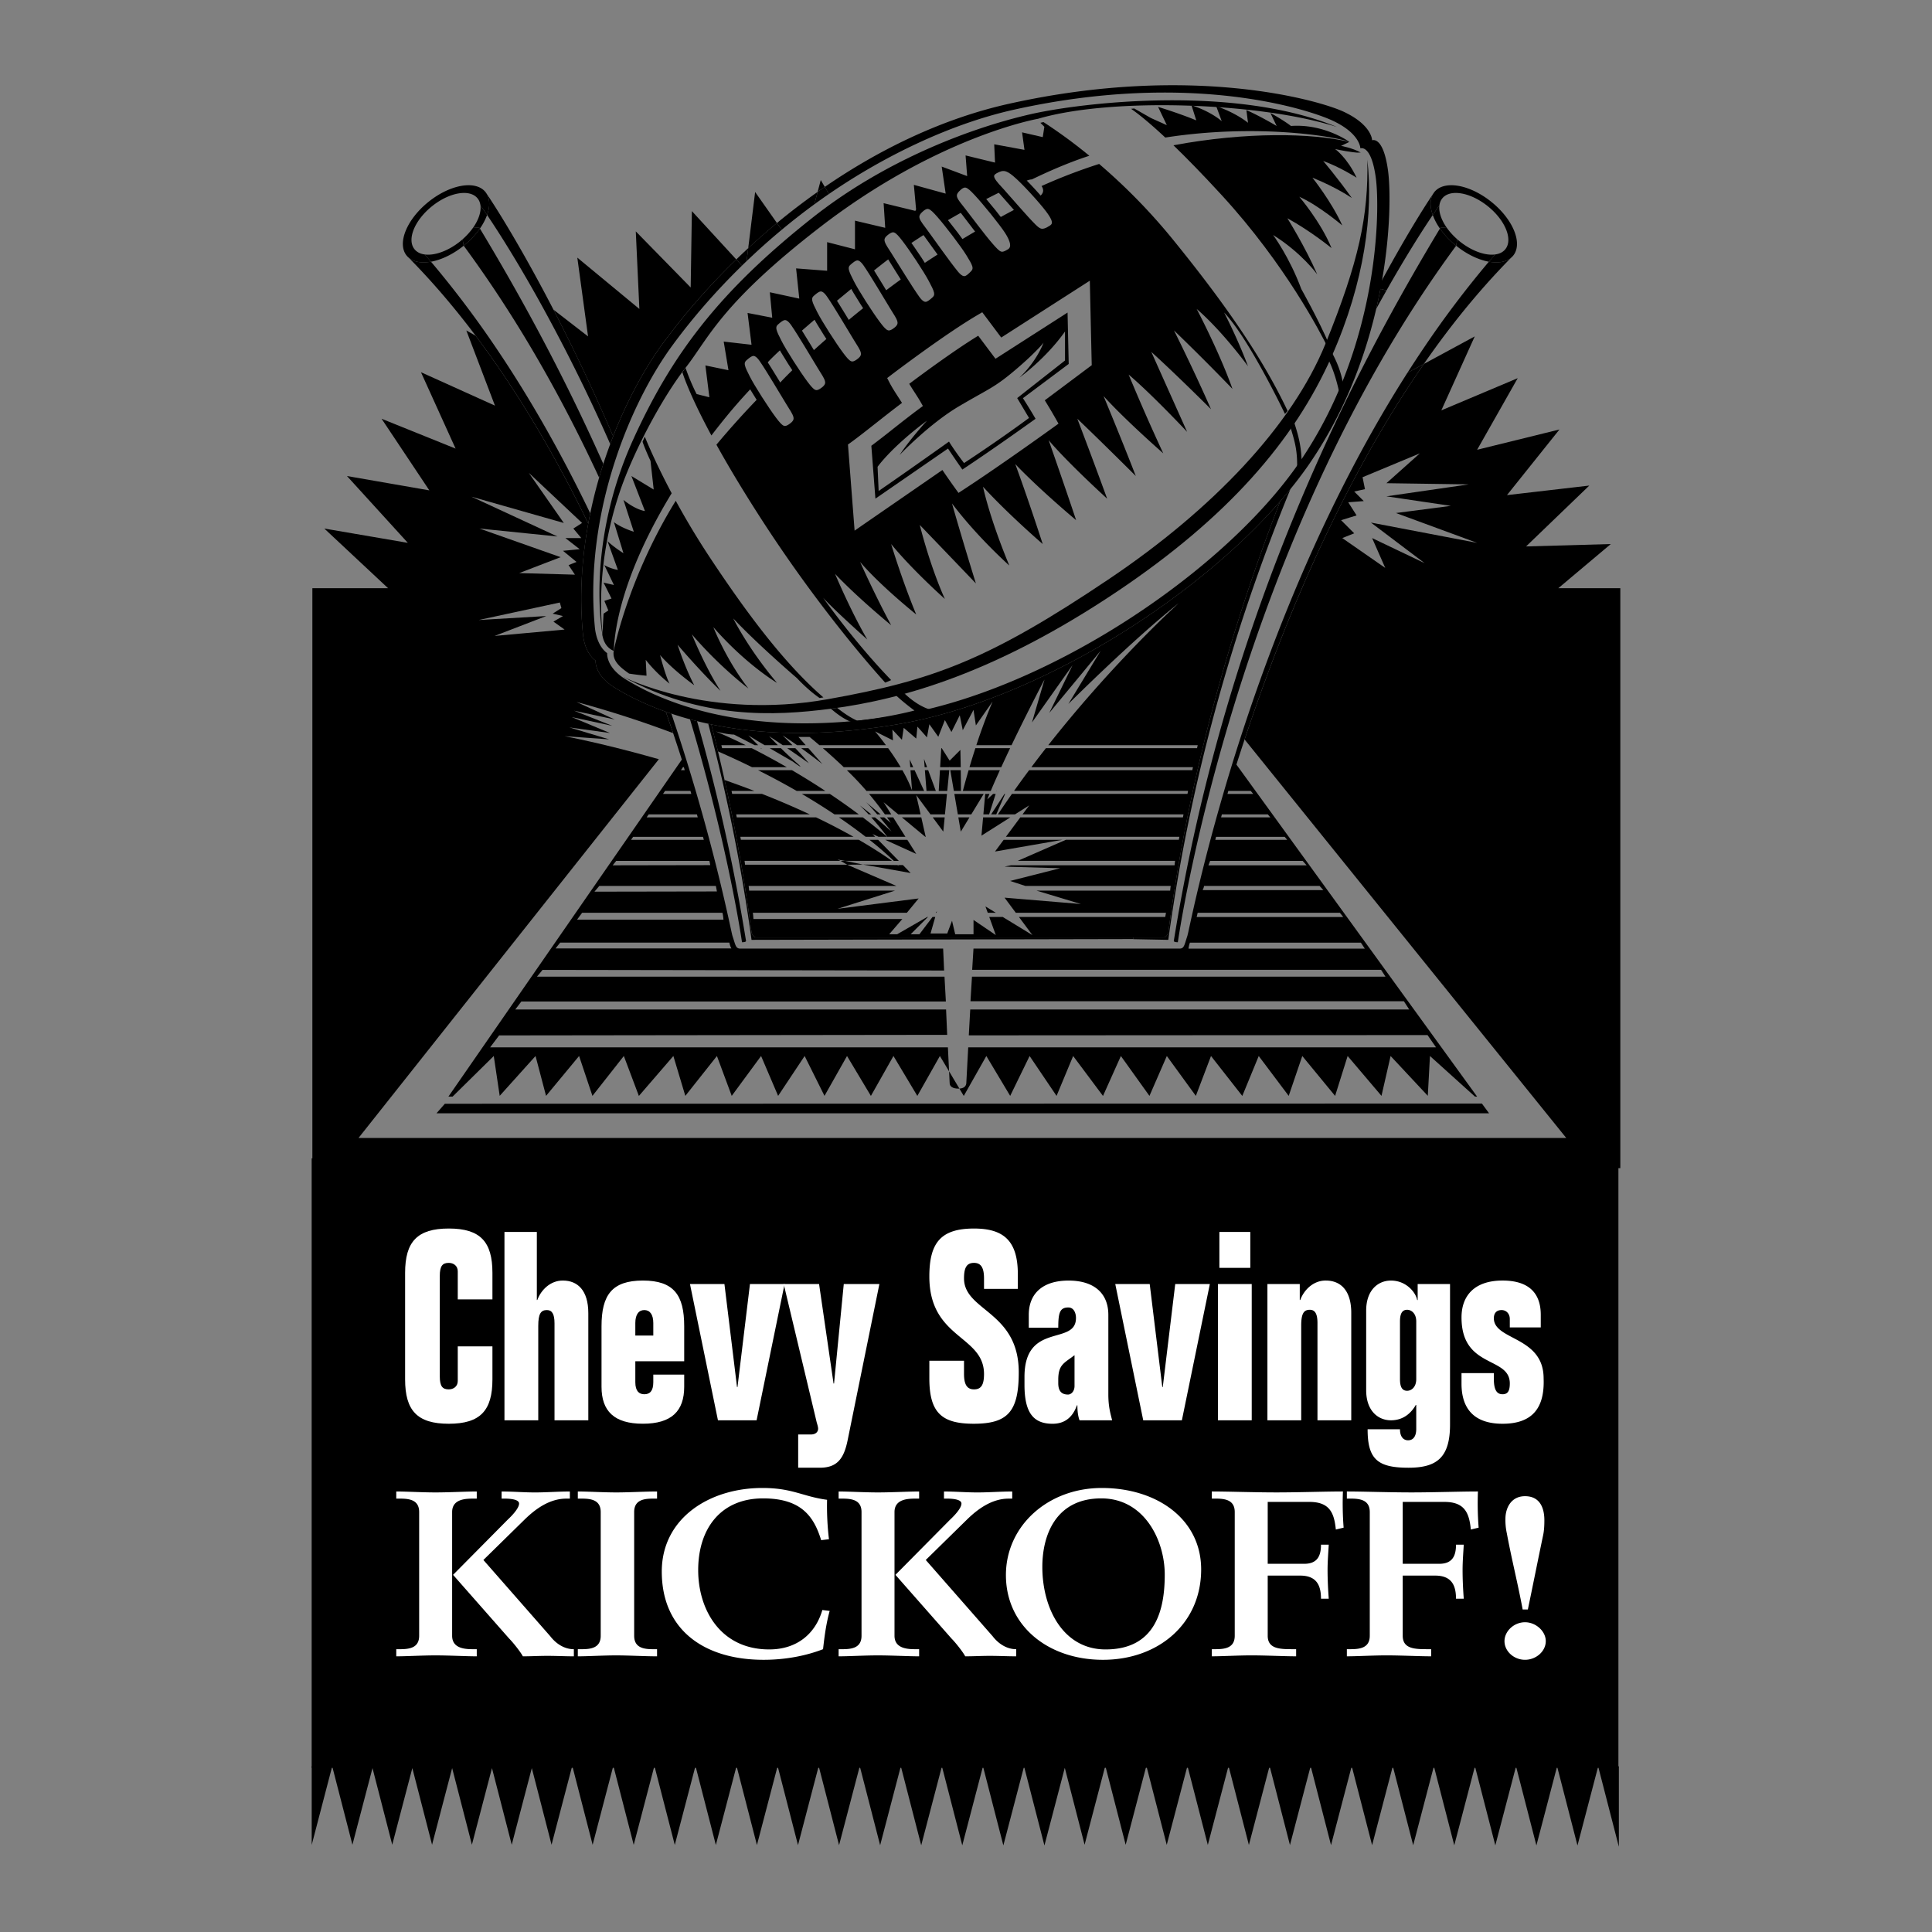 <svg xmlns="http://www.w3.org/2000/svg" width="2500" height="2500" viewBox="0 0 192.756 192.756"><rect x="0" y="0" width="192.756" height="192.756" fill="#808080" stroke="none"/><path fill-rule="evenodd" clip-rule="evenodd" fill="#fff" fill-opacity="0" d="M0 0h192.756v192.756H0V0z"/><path d="M47.228 22.677l.608.051.045.075a5.83 5.83 0 0 0 .716-1.354 52.377 52.377 0 0 0-.664-.964c.085.63-.172 1.418-.705 2.192zM40.568 25.5a1.756 1.756 0 0 1 0 0zM48.436 19.162l.125.182a1.541 1.541 0 0 0-.125-.182zM46.263 24.516l-.11-.644c-.079.07-.158.139-.242.207-1.205.971-2.553 1.437-3.527 1.311.207.239.411.479.615.721 1.022-.185 2.189-.729 3.264-1.595z" fill-rule="evenodd" clip-rule="evenodd"/><path d="M42.999 26.11c-.204-.241-.408-.482-.615-.721-.431-.056-.789-.227-1.028-.523-.778-.966 0-2.884 1.738-4.284s3.778-1.753 4.556-.787c.157.194.249.429.284.688.198.28.418.599.664.964.288-.806.295-1.552-.036-2.104l-.125-.182c-.973-1.207-3.522-.767-5.694.984-2.172 1.75-3.146 4.147-2.173 5.354.065.08.137.152.214.217.514.435 1.307.557 2.215.394zM47.881 22.802l-.045-.075-.608-.051a6.581 6.581 0 0 1-1.075 1.195l.11.644a8.4 8.4 0 0 0 1.618-1.713zM144.09 33.492c2.078-2.762 4.299-5.377 6.67-7.775-.514.435-1.309.556-2.215.393a99.56 99.56 0 0 0-6.426 8.499c-.58.856-1.146 1.719-1.701 2.587l1.641-.887a92.421 92.421 0 0 1 2.031-2.817zM142.947 21.448c-.289-.806-.295-1.552.035-2.104-.83 1.215-2.891 4.476-5.537 9.42l.889.209c1.883-3.322 3.488-5.859 4.613-7.525zM144.314 22.677l-.607.051-.045.075a5.786 5.786 0 0 1-.715-1.354c.244-.365.467-.684.664-.964-.086.63.17 1.418.703 2.192zM150.975 25.5a1.633 1.633 0 0 0 0 0zM143.107 19.162l-.125.182c.038-.064.079-.125.125-.182zM145.281 24.516l.109-.644c.078.07.158.139.242.207 1.205.971 2.553 1.437 3.527 1.311a59.99 59.99 0 0 0-.615.721c-1.023-.185-2.189-.729-3.263-1.595z" fill-rule="evenodd" clip-rule="evenodd"/><path d="M148.545 26.11c.203-.241.408-.482.615-.721.43-.056.789-.227 1.027-.523.777-.966 0-2.884-1.738-4.284s-3.777-1.753-4.555-.787a1.376 1.376 0 0 0-.283.688c-.197.28-.42.599-.664.964-.289-.806-.297-1.552.035-2.104l.125-.182c.973-1.207 3.521-.767 5.693.984 2.174 1.75 3.146 4.147 2.174 5.354a1.52 1.52 0 0 1-.215.217c-.513.435-1.308.557-2.214.394zM117.115 93.848c5.389-33.434 18.604-57.852 26.547-71.046a8.354 8.354 0 0 0 1.619 1.714c-22.211 30.12-27.768 69.491-27.768 69.491-.476 0-.398-.159-.398-.159z" fill-rule="evenodd" clip-rule="evenodd"/><path d="M143.662 22.802c.016-.024.029-.05.045-.075l.607-.051c.285.412.646.818 1.076 1.195l-.109.644a8.325 8.325 0 0 1-1.619-1.713zM161.469 176.377v-60.811H31.095v60.811h130.374z" fill-rule="evenodd" clip-rule="evenodd"/><path fill-rule="evenodd" clip-rule="evenodd" d="M130.758 176.227h-4.082l2.023 7.853 2.059-7.853zM134.857 176.227h-4.086l2.026 7.861 2.06-7.861zM138.957 176.227h-4.09l2.029 7.867 2.061-7.867zM114.361 176.227h-4.07l2.018 7.828 2.052-7.828zM122.561 176.227h-4.079l2.022 7.841 2.057-7.841zM126.66 176.227h-4.08l2.022 7.847 2.058-7.847zM143.057 176.227h-4.092l2.029 7.873 2.063-7.873zM151.254 176.232l2.033 7.887 2.065-7.881 2.033 7.887 2.064-7.881 2.065 8.008v-8.025h-14.358l2.033 7.884 2.065-7.879z"/><path fill-rule="evenodd" clip-rule="evenodd" d="M147.156 176.227h-4.095l2.031 7.878 2.064-7.878zM118.461 176.227h-4.074l2.019 7.834 2.055-7.834zM143.058 176.219h.004v.008h-.004zM138.961 176.213l-.004.014h.008l-.004-.014zM134.863 176.207l-.006.02h.01l-.004-.02zM77.577 176.227h-4.083l2.025 7.853 2.058-7.853zM81.676 176.227H77.59l2.026 7.861 2.06-7.861zM85.776 176.227h-4.09l2.027 7.867 2.063-7.867zM61.179 176.227h-4.07l2.018 7.828 2.052-7.828zM69.378 176.227h-4.077l2.022 7.841 2.055-7.841zM73.477 176.227h-4.079l2.022 7.847 2.057-7.847zM89.875 176.227h-4.093l2.03 7.873 2.063-7.873zM37.164 176.404l1.97 7.645 2.004-7.645 1.97 7.645 2.003-7.645 1.971 7.645 2.003-7.645 1.971 7.645 2.003-7.645 1.971 7.645 2.05-7.822h-4.067l-.016-.065-.017.065H33.145l2.016 7.822 2.003-7.645zM98.072 176.232l2.033 7.887 2.065-7.881 2.033 7.887 2.031-7.75 1.977 7.674 2.051-7.822h-4.067l-.017-.065-.016.065H93.975l2.032 7.884 2.065-7.879zM93.975 176.227h-4.097l2.032 7.878 2.065-7.878zM65.279 176.227h-4.073l2.019 7.834 2.054-7.834zM77.583 176.199l-.006.028h.013l-.007-.028zM73.486 176.193l-.009.034h.017l-.008-.034zM33.145 176.227h-2.046v7.841l2.046-7.841zM123.412 76.842l-.189-.227-.068.227h.257zM89.173 85.891h.499l-2.061-2.103h-.864a32.834 32.834 0 0 1 2.426 2.103zM100.797 81.55h-2.713l-.162 1.821 2.875-1.821zM89.711 86.43l-.167-.119-3.44-.054 4.754.844-.771-.791h-.49l.114.12zM98.318 90.435l.231.635h.81l-1.041-.635zM93.477 90.911l-.121.159h.076l.045-.159zM106.004 83.788h-5.865l-.868 1.17 6.733-1.17zM91.414 85.196l-.89-1.408h-2.21l3.1 1.408zM95.858 82.974l.866-1.424h-1.109l.243 1.424zM94.112 82.974l.139-1.424H93.06l1.052 1.424zM92.318 83.49h.039l-.44-1.94h-1.935l2.336 1.94zM81.245 20.387l.329-1.241a67.76 67.76 0 0 0-4.057 3.104l.476.675a65.256 65.256 0 0 1 3.252-2.538zM74.491 26.051l.159-1.292c-.403.372-.799.748-1.189 1.126l.565.616c.154-.15.308-.3.465-.45zM81.888 17.965l-.314 1.181c.237-.167.476-.334.716-.499l-.402-.682zM75.34 19.156l-.69 5.604a70.272 70.272 0 0 1 2.867-2.509l-2.177-3.095zM73.46 25.886l-4.431-4.825-.119 7.62-5.477-5.596.357 7.739-6.191-5.12 1.071 7.858-3.453-2.671a192.667 192.667 0 0 1 5.956 12.636c1.452-3.711 3.222-6.885 4.919-9.21 2.08-2.851 4.564-5.713 7.368-8.431z"/><path d="M82.706 19.352l-.416-.705c-.24.165-.479.332-.716.499l-.329 1.241a60.91 60.91 0 0 1 1.461-1.035zM77.993 22.925l-.476-.675a68.77 68.77 0 0 0-2.867 2.509l-.159 1.292a67.698 67.698 0 0 1 3.502-3.126zM74.03 94.007c.477 0 .397-.159.397-.159a188.954 188.954 0 0 0-4.882-21.899c-.239-.06-.473-.121-.703-.184 3.88 12.978 5.188 22.242 5.188 22.242zM47.881 22.802a8.402 8.402 0 0 1-1.618 1.714c5.452 7.395 9.901 15.347 13.51 23.137.134-.462.275-.918.42-1.369-4.382-9.839-8.848-17.728-12.312-23.482zM127.719 50.024c-4.625 11.928-9.021 26.646-11.158 43.03 0 0-.158.477-.477.477h-3.002v.17l3.479.068c2.408-17.568 7.221-32.876 12.189-44.979-.332.412-.674.823-1.031 1.234zM137.969 29.62c.123-.219.244-.434.365-.646l-.607-.143a55.231 55.231 0 0 1-.422 1.988c.224-.41.445-.81.664-1.199z" fill-rule="evenodd" clip-rule="evenodd"/><path d="M75.458 93.531c-.317 0-.476-.477-.476-.477a176.38 176.38 0 0 0-4.016-20.779h-.001c-.103-.021-.202-.044-.304-.066a180.296 180.296 0 0 1 4.321 21.561l38.1-.08v-.159H75.458zM61.173 43.526a192.62 192.62 0 0 0-5.956-12.635c-3.177-6.141-5.712-10.166-6.656-11.548.331.552.323 1.299.036 2.104 1.195 1.772 2.937 4.53 4.977 8.172a174.192 174.192 0 0 1 7.307 14.683c.096-.26.192-.52.292-.776 0 .001 0 0 0 0zM49.425 34.609a99.769 99.769 0 0 0-6.426-8.499c-.907.163-1.701.042-2.216-.393 2.372 2.398 4.593 5.013 6.671 7.775 4.363 5.802 8.09 12.257 11.238 18.734.062-.339.127-.677.197-1.013-2.69-5.585-5.826-11.233-9.464-16.604zM136.047 31.431l.279-.54-.279.54zM96.905 81.252l1.241-2.044h-2.931l.349 2.044h1.341z" fill-rule="evenodd" clip-rule="evenodd"/><path d="M138.482 17.013c-.475-3.493-1.586-3.017-1.586-3.017s.008-1.52-2.857-2.857c-2.383-1.111-15.109-4.845-33.338-.794-6.578 1.461-12.835 4.474-18.411 8.302l.416.705c5.421-3.73 12.072-6.99 18.47-8.412 17.684-3.93 29.467.016 31.775 1.094 2.781 1.297 2.773 2.771 2.773 2.771s1.078-.462 1.539 2.926c.223 1.636.299 5.734-.617 10.843a50.864 50.864 0 0 1-.6 2.856l.279-.54-.279.54a48.111 48.111 0 0 1-1.074 3.795c-1.068 3.263-2.578 6.663-4.684 9.928-.33.513-.672 1.022-1.033 1.528-.15.212-.307.424-.467.637-7.91 10.587-24.764 21.586-38.954 24.001-8.129 1.384-14.452.908-19.175-.23-.108-.026-.213-.054-.319-.081a35.107 35.107 0 0 1-1.89-.533 31.362 31.362 0 0 1-2.535-.923h-.001a25.114 25.114 0 0 1-3.488-1.772c-2.002-1.232-1.848-2.618-1.848-2.618s-1.042-.619-1.232-2.618c-.274-2.907-.175-5.782.189-8.549a44.154 44.154 0 0 1 1.298-6.257c.2-.705.414-1.397.641-2.074.088-.265.177-.529.27-.79v-.001c1.493-4.213 3.442-7.808 5.301-10.354 1.976-2.708 4.329-5.427 6.981-8.015l-.565-.616c-2.805 2.718-5.288 5.581-7.368 8.431-1.697 2.325-3.467 5.499-4.919 9.209v.001c-.1.255-.196.516-.293.775a48.917 48.917 0 0 0-1.107 3.35 46.771 46.771 0 0 0-1.082 4.574c-.642 3.504-.893 7.217-.537 10.982.195 2.061 1.27 2.698 1.27 2.698s-.159 1.429 1.905 2.699c1.276.785 2.968 1.646 5.1 2.405h.001c.181.065.366.127.554.191a33.291 33.291 0 0 0 2.56.746c.362.09.735.176 1.117.259.102.022.201.045.304.066h.001c4.732.981 10.88 1.301 18.621-.017 13.51-2.3 29.36-12.145 38.131-22.234.357-.411.699-.822 1.031-1.234a40.28 40.28 0 0 0 1.479-1.932c3.756-5.259 5.896-10.979 7.076-16.04.156-.675.297-1.339.422-1.988 1.07-5.561.996-10.062.755-11.816zM84.307 85.891h-.442l.663.384 1.575-.018-1.796-.366z" fill-rule="evenodd" clip-rule="evenodd"/><path d="M60.099 63.328a18.612 18.612 0 0 0-.052-.493c.016.189.034.356.052.493zM134.633 14.155s-2.5-1.826-5.834-1.587c0 0-.625-.506-2.053-1.3l.625 1.3s-1.588-.953-3.018-1.587l.16 1.27s-1.111-.952-3.176-1.667l.557 1.508s-1.033-.953-3.018-1.588l.477 1.508s-1.27-.556-3.811-1.349l.873 1.825-1.588-.714-1.666-.952s-.113.012-.311.036c.59.408 1.68 1.246 3.41 2.865 8.933-1.388 16.642-.176 18.373.432z" fill-rule="evenodd" clip-rule="evenodd"/><path d="M133.801 14.552l.832-.397c-3.77-.887-10.311-1.008-17.559.339 1.291 1.247 2.883 2.87 4.82 4.979 6.371 6.938 9.898 13.809 10.588 15.213l.143-.29c-1.072-2.5-2.793-5.557-2.793-5.557-1.191-3.215-2.818-5.397-2.818-5.397 2.857 1.786 4.404 3.929 4.404 3.929-1.189-2.739-2.977-5.596-2.977-5.596 2.383 1.31 4.406 2.977 4.406 2.977-1.072-2.619-3.215-5.119-3.215-5.119 1.904.833 4.287 2.857 4.287 2.857-1.072-2.381-2.979-4.762-2.979-4.762 2.383.952 3.93 2.024 3.93 2.024-1.428-2.024-2.857-3.691-2.857-3.691 1.668.595 3.334 1.667 3.334 1.667-.953-2.024-2.143-2.858-2.143-2.858 1.666.358 2.262.358 2.262.358.111-.013.209-.013.297-.007-.816-.46-1.962-.669-1.962-.669z" fill-rule="evenodd" clip-rule="evenodd"/><path d="M110.701 57.732c10.254-6.903 18.217-15.24 21.551-23.455 3.334-8.216 4.287-12.74 4.168-18.336.596 5.239-.238 12.145-3.572 19.646-3.746 8.429-10.428 16.083-21.432 23.456C99.51 67.019 90.223 69.758 82.9 70.71c-5.668.737-12.918 1.072-20.776-3.214 0 0 8.454 4.405 20.479 2.262 10.463-1.865 16.073-3.929 28.098-12.026z" fill-rule="evenodd" clip-rule="evenodd"/><path d="M77.448 32.126c.556-.476 1.032-.873 1.747.159.714 1.032 2.064 3.334 2.699 4.366.635 1.032 1.111 1.587.317 2.222-.843.675-1.19.318-1.905-.635-.714-.952-2.143-3.175-2.62-4.127-.476-.953-.794-1.509-.238-1.985zm-3.15 3.577c.556-.477 1.032-.874 1.747.159.714 1.032 2.063 3.333 2.699 4.365.635 1.032 1.111 1.588.317 2.223-.843.674-1.19.317-1.905-.635-.714-.953-2.143-3.175-2.62-4.128-.476-.952-.794-1.508-.238-1.984zm6.722-6.434c.556-.477 1.032-.874 1.746.158.715 1.032 2.064 3.334 2.699 4.366.635 1.032 1.111 1.587.317 2.222-.843.675-1.19.318-1.905-.635-.715-.952-2.143-3.175-2.619-4.127-.476-.953-.794-1.508-.238-1.984zm3.651-3.096c.556-.476 1.032-.873 1.746.159s2.063 3.334 2.699 4.366 1.111 1.587.317 2.223c-.843.674-1.19.317-1.905-.635s-2.144-3.175-2.62-4.128c-.475-.953-.792-1.509-.237-1.985zm8.546 3.738c-.548.484-1.019.889-1.748-.132-.73-1.021-2.115-3.302-2.766-4.324-.65-1.022-1.135-1.57-.351-2.217.833-.687 1.186-.336 1.915.606.729.941 2.191 3.142 2.682 4.087s.817 1.495.268 1.98zm3.867-2.623c-.515.521-.957.955-1.753-.015-.797-.97-2.33-3.153-3.047-4.13-.718-.976-1.238-1.491-.499-2.189.785-.741 1.161-.414 1.951.477.79.892 2.396 2.989 2.949 3.899.551.91.915 1.438.399 1.958zm3.621-2.147c-.836.512-1.08.312-1.904-.635s-1.987-2.53-2.732-3.486c-.745-.955-1.28-1.455-.561-2.174.763-.764 1.148-.447 1.962.421.816.868 2.48 2.919 3.061 3.812.578.895.799 1.68.174 2.062zm4.207-2.381c-.91.597-1.27.397-1.826-.159-.887-.888-2.283-2.539-3.096-3.437-.814-.898-1.598-1.613-.721-2.126.801-.47 1.277-.311 1.988.275.92.756 2.689 2.728 3.332 3.578.643.848.934 1.467.323 1.869z" fill="none" stroke="#000" stroke-width=".6" stroke-linecap="round" stroke-linejoin="round" stroke-miterlimit="2.613"/><path d="M62.763 67.204c.312.049 1.027.153 1.741.212l-.079-1.587s.873 1.19 2.381 2.381c0 0-.317-.476-.953-2.858 0 0 1.032 1.271 3.414 3.017 0 0-.794-1.429-1.667-4.048 0 0 2.222 2.62 4.286 4.604-1.587-2.461-2.857-5.636-2.857-5.636 2.778 3.254 5.636 5.397 5.636 5.397-2.222-2.857-3.493-6.112-3.493-6.112 3.254 3.73 6.35 5.556 6.35 5.556-2.937-3.492-4.366-6.429-4.366-6.429 2.461 2.619 6.351 5.953 6.351 5.953 1.27 1.349 2.262 1.984 2.262 1.984l.382-.057c-3.858-3.34-7.586-8.316-11.296-13.914a78.14 78.14 0 0 1-3.436-5.703c-4.799 7.765-6.188 14.97-6.188 14.97-.174 1.041.718 1.689 1.532 2.27z" fill-rule="evenodd" clip-rule="evenodd"/><path d="M64.331 43.567c-.078.172-.153.344-.223.513 0 0 .238.714.794 1.905l.317 2.857-2.223-1.35 1.35 3.493s-.873-.08-2.144-1.111l1.032 3.175s-1.111-.317-1.984-.953l.952 3.095s-.793-.476-1.587-1.19l1.032 2.857s-.635-.079-1.35-.476l.953 1.984-1.032-.238.793 1.587-.714.238.397.952-.476.318-.12 2.103c.179 1.31 1.132 1.607 1.132 1.607.206-4.307 2.199-9.847 5.783-15.723-1.473-2.771-2.357-4.845-2.682-5.643zM128.461 40.991c-2.465-5.228-6.201-10.655-11.488-17.153a58.657 58.657 0 0 0-7.311-7.481 54.285 54.285 0 0 0-5.746 2.204c.26.386.234.752-.32 1.138.412.467.771.897.994 1.192.643.849.934 1.468.322 1.87-.91.597-1.27.397-1.826-.159-.463-.464-1.066-1.137-1.652-1.801-.525.273-1.148.607-1.846.992.393.505.736.97.943 1.287.578.895.799 1.68.174 2.062-.836.512-1.08.312-1.904-.635a35.328 35.328 0 0 1-1.254-1.556c-.571.331-1.165.683-1.777 1.054.382.521.717 1 .915 1.326.552.91.915 1.438.399 1.958-.515.521-.957.955-1.753-.015-.395-.48-.97-1.258-1.537-2.04-.586.374-1.178.759-1.77 1.156.389.605.732 1.171.925 1.542.491.945.816 1.496.268 1.98-.548.484-1.019.889-1.748-.132-.352-.492-.855-1.276-1.355-2.07-.282.201-.562.403-.839.607-.373.274-.739.549-1.101.823.367.608.704 1.172.942 1.558.635 1.032 1.111 1.587.317 2.223-.843.674-1.19.317-1.905-.635a33.696 33.696 0 0 1-1.18-1.724c-.662.526-1.297 1.045-1.901 1.549.396.656.764 1.271 1.018 1.683.635 1.032 1.111 1.587.317 2.222-.843.675-1.19.318-1.905-.635a34.775 34.775 0 0 1-1.203-1.758 100.74 100.74 0 0 0-1.698 1.513c.356.592.685 1.139.916 1.516.635 1.032 1.111 1.587.317 2.222-.843.675-1.19.318-1.905-.635-.273-.364-.65-.913-1.039-1.506a33.444 33.444 0 0 0-1.343 1.347 4.441 4.441 0 0 1-.298.3c.433.717.842 1.402 1.117 1.848.635 1.032 1.111 1.588.317 2.223-.843.674-1.19.317-1.905-.635a37.911 37.911 0 0 1-1.45-2.145 86.737 86.737 0 0 0-4.225 4.696c1.063 1.92 2.439 4.245 4.216 7.016 5.787 9.024 11.271 15.235 12.621 16.72.402-.154.596-.25.596-.25-3.691-3.811-6.787-8.216-6.787-8.216 1.19 1.31 4.405 4.167 4.405 4.167-1.667-2.858-3.215-6.548-3.215-6.548 2.381 2.5 5.596 5.119 5.596 5.119-1.667-3.096-3.096-6.31-3.096-6.31 2.024 2.381 5.596 5.239 5.596 5.239-1.429-3.453-2.5-7.025-2.5-7.025 2.143 2.62 5.358 5.477 5.358 5.477-1.548-3.453-2.5-7.382-2.5-7.382 2.977 3.096 5.597 5.834 5.597 5.834-1.549-5-2.382-7.978-2.382-7.978 2.501 3.334 5.716 6.191 5.716 6.191-2.025-4.881-2.621-7.858-2.621-7.858 2.502 2.739 5.955 5.715 5.955 5.715-1.668-5.12-2.74-7.977-2.74-7.977 2.502 2.619 6.072 5.596 6.072 5.596-1.07-3.215-2.738-7.977-2.738-7.977 1.906 2.262 5.834 5.834 5.834 5.834a582.222 582.222 0 0 0-2.977-7.977c2.738 2.619 5.834 5.715 5.834 5.715-1.428-3.69-3.215-7.977-3.215-7.977 2.145 2.381 5.955 5.715 5.955 5.715a205.703 205.703 0 0 1-3.453-7.858c2.381 2.024 5.834 5.715 5.834 5.715a8365.79 8365.79 0 0 1-3.572-7.978c2.5 2.263 5.953 5.715 5.953 5.715-1.668-3.81-3.691-7.858-3.691-7.858a226.695 226.695 0 0 1 5.834 5.834c-1.309-3.691-3.572-7.978-3.572-7.978 2.619 2.263 5.121 5.715 5.121 5.715-1.072-2.858-2.383-5.358-2.383-5.358 2.502 2.619 6.072 10.12 6.072 10.12.09-.1.176-.204.26-.308zm-19.779-4.376l-2.637 1.975-1.807 1.349c.402.647.773 1.273 1.107 1.864l.262.464-.43.312c-.053.037-5.217 3.768-9.073 6.287l-.474.31-.333-.458a76.346 76.346 0 0 1-1.273-1.825l-7.906 5.456-.854.594-.08-1.038-.556-7.223-.025-.333.271-.195c.706-.51 1.597-1.213 2.542-1.957.84-.663 1.706-1.343 2.576-1.999-.115-.185-.237-.373-.364-.569-.312-.483-.636-.982-.886-1.467l-.229-.444.397-.303c.219-.166 5.384-4.092 8.634-5.993l.457-.27.318.425 1.574 2.099 7.949-5.1.891-.571.023 1.061.16 7.064s.006.307.012.303l-.246.182z" fill-rule="evenodd" clip-rule="evenodd"/><path d="M75.058 38.622a15.52 15.52 0 0 1-.522-.935c-.476-.952-.793-1.508-.238-1.984.556-.477 1.032-.874 1.747.159.104.15.222.329.349.525.058-.069.117-.139.182-.212.273-.31.784-.806 1.459-1.427-.141-.245-.26-.463-.348-.637-.476-.953-.794-1.509-.238-1.985s1.032-.873 1.747.159c.167.241.369.552.587.898.534-.468 1.111-.967 1.716-1.483a10.695 10.695 0 0 1-.24-.447c-.477-.953-.794-1.508-.238-1.984.556-.477 1.032-.874 1.746.158.146.211.32.477.507.772.622-.521 1.257-1.046 1.893-1.566a11.27 11.27 0 0 1-.257-.476c-.476-.952-.793-1.508-.238-1.984s1.032-.873 1.746.159c.157.227.346.518.551.841.323-.259.643-.514.958-.762.303-.239.615-.477.932-.712l-.154-.244c-.65-1.022-1.135-1.57-.351-2.217.833-.687 1.186-.336 1.915.606.121.156.263.349.416.562a63.907 63.907 0 0 1 1.708-1.115l-.107-.147c-.718-.976-1.238-1.491-.499-2.189.785-.741 1.161-.414 1.951.477.163.184.362.421.578.687a79.192 79.192 0 0 1 1.805-1.033 2.79 2.79 0 0 1-.05-.064c-.745-.955-1.28-1.455-.561-2.174.763-.764 1.148-.447 1.962.421.184.194.408.449.654.734a70.978 70.978 0 0 1 1.799-.908c-.789-.865-1.508-1.556-.654-2.056.801-.47 1.277-.311 1.988.275.246.202.553.492.883.823.32-.128.57-.233.809-.237 1.678-.813 3.32-1.517 4.895-2.076.279-.099.559-.192.838-.285a50.42 50.42 0 0 0-4.576-3.357 21.63 21.63 0 0 0-.309.07l.396.397-.158 1.032-2.064-.476.238 1.746-3.018-.556.08 1.826-2.937-.714.159 2.063-2.541-.952.397 2.699-3.175-.874.238 2.62-3.255-.794.159 2.46-3.017-.714v2.857l-2.778-.714v2.857l-3.096-.238.318 3.016-2.937-.635.238 2.541-2.461-.477.397 3.175-2.778-.318.476 2.858-2.302-.477.397 3.175-1.27-.317s-.556-1.032-1.111-2.62c0 0-.116.163-.311.447.223.694.949 2.684 2.895 6.3a77.399 77.399 0 0 1 1.702-2.144 55.861 55.861 0 0 1 2.378-2.679z" fill-rule="evenodd" clip-rule="evenodd"/><path d="M103.559 11.853S93.532 13.59 81.73 22.728c-9.843 7.62-11.034 11.033-13.335 13.97-2.302 2.937-5.239 8.414-6.588 12.462-1.35 4.048-2.223 9.049-1.667 14.367 0 0-1.826-9.009 3.056-19.725 3.798-8.337 8.454-14.646 17.899-22.106 6.933-5.477 15.216-8.788 21.63-10.279 5.119-1.19 20.42-2.977 30.658 1.25-7.619-2.441-22.502-2.977-29.824-.814zM90.044 68.984c-.264.094-.525.182-.783.266.869.838 1.974 1.639 1.974 1.639-3.037.773-5.715 1.012-5.715 1.012-.713-.317-1.423-.818-1.996-1.276-.399.061-.624.085-.624.085 1.369 1.191 2.203 1.37 2.203 1.37 4.644-.298 7.62-1.31 7.62-1.31-1.488-.477-2.679-1.786-2.679-1.786zM132.758 41.598c.473-.873.918-1.751 1.281-2.559 0 0 .117-1.547-1.191-3.929 0 0-.119.281-.332.746.834 1.624 1.166 3.66 1.166 3.66a17.803 17.803 0 0 1-.924 2.082zM129.156 42.254l.039-.544c-.168.229-.34.452-.516.664.477 1.667.834 2.5.715 4.881 0 0 .846-1.302 1.875-3.038a49.511 49.511 0 0 1-1.398 2.146c0-1.787-.357-2.978-.715-4.109z" fill-rule="evenodd" clip-rule="evenodd"/><path d="M131.27 44.216a37.516 37.516 0 0 0 1.488-2.619c-.49.91-1.01 1.811-1.488 2.619zM90.818 76.544h.297l-.356-.773.059.773zM92.252 76.544h.243l-.308-.833.065.833zM94.812 76.842l.353 2.068h.712c-.003-.727-.012-1.443-.021-2.068h-1.044zM99.449 78.866l-.047.045h.034l.013-.045zM100.781 74.644h-3.465a69.88 69.88 0 0 0-.59 1.9h3.168c.256-.56.551-1.192.887-1.9zM96.638 76.842a76.651 76.651 0 0 0-.574 2.068h2.784c.203-.483.504-1.172.91-2.068h-3.12zM99.084 79.208l-.586.551s.07-.185.225-.551h-.43l-.182 2.044h.574l.654-2.044h-.255zM100.219 79.208l-1.336 2.044h.515l.883-2.044h-.062zM94.747 75.89l-.792-1.246h-.045l-.113 1.9h.942l.008-.08.014.08h1.09c-.016-1.016-.033-1.727-.033-1.727l-1.071 1.073zM92.276 76.842l.161 2.069h.932l-.764-2.069h-.329zM94.71 76.842h-.931l-.123 2.069h.852l.202-2.069zM83.699 81.55a53.059 53.059 0 0 1 2.669 1.939h.952l-.272-.278.611.278h.85a58.195 58.195 0 0 0-2.427-1.939h-2.383zM88.217 81.55h-.441c.638.75 1.177 1.423 1.177 1.423a44.41 44.41 0 0 0-1.655-1.423h-.367a31.29 31.29 0 0 1 1.595 1.939h1.811l-1.224-1.939H88.5c.241.344.374.55.374.55l-.657-.55zM88.925 81.252l-.767-1.216 1.464 1.216h2.227l-.437-1.93 1.426 1.93h1.44l.2-2.044H86.7a33.752 33.752 0 0 1 1.587 2.044h.638zM79.995 79.208a65.94 65.94 0 0 1 3.264 2.044h2.429a68.985 68.985 0 0 0-2.895-2.044h-2.798zM85.778 80.354c.302.285.6.592.882.898h.272c-.693-.557-1.154-.898-1.154-.898zM86.413 80.037c.325.325.724.771 1.108 1.216h.341l-1.449-1.216zM89.864 76.544a25.095 25.095 0 0 0-1.254-1.9h-6.515c.597.52 1.336 1.182 2.088 1.9h5.681z" fill-rule="evenodd" clip-rule="evenodd"/><path d="M89.587 72.258c-7.741 1.317-13.89.998-18.622.017.228.89.451 1.786.667 2.691a85.6 85.6 0 0 1 3.401 1.578h3.47a73.137 73.137 0 0 0-3.509-1.9h-2.952l-.071-.297H74.4a56.182 56.182 0 0 0-2.99-1.375c1.111.317 1.826.317 1.826.317l2.054 1.057h.352l-.977-.978c.479.297 1.051.64 1.622.978h1.32c-.52-.519-.878-.898-.878-.898.44.28.911.59 1.368.898h.965c-.568-.584-.983-.978-.983-.978.464.296.962.636 1.443.978h.866l-.723-.819h1.111s.384.312.974.819h6.641c-.618-.833-1.086-1.375-1.086-1.375l1.786.894-.06-1.072.953 1.012.179-1.19 1.25 1.072.119-1.191.952 1.072.238-1.31.893 1.25.655-1.667.654 1.19.833-1.667.298 1.488 1.072-2.024.238 1.548 1.666-2.381a55.684 55.684 0 0 0-1.621 4.351h3.512c.842-1.757 1.924-3.94 3.289-6.553l-1.25 4.286 4.047-5.715-2.32 4.763 5.119-6.191-3.215 5.298s6.311-6.311 11.014-10.061c-1.582 1.446-7.189 6.771-13.02 14.173h14.91l-.066.297h-15.076c-.486.62-.971 1.253-1.455 1.9h16.121l-.062.298h-16.283c-.504.676-1.006 1.365-1.504 2.068h17.363l-.059.298h-17.512c-.473.67-.939 1.352-1.4 2.044h1.703l1.418-.898-.666.898h16.061c-.02.099-.037.199-.057.298h-16.225l-1.439 1.939h17.309l-.053.298h-11.268l-4.809 2.103h15.703c-.016.099-.033.199-.051.442h-16.332l-.635.133 5.557.159-5.002 1.27 1.523.496h14.504a3.565 3.565 0 0 0-.053.471H103.42l4.424 1.335-7.619-.635 1.123 1.508h14.982l-.074.417h-14.598l1.344 1.806-2.959-1.806h-1.344l.652 1.806-2.223-1.508v1.429h-1.827l-.317-1.35-.476 1.27h-1.667l.47-1.647h-.272l-1.31 1.727h-.874l1.727-1.727h-.073l-3.002 1.727h-.794l1.314-1.524H75.172c-.021-.342-.042-.48-.063-.619h15.368l1.175-1.429-8.096 1.032 5.732-1.812H74.739a3.947 3.947 0 0 0-.048-.471h14.745l-4.909-2.116H74.332a4.276 4.276 0 0 0-.05-.384h9.583l-.31-.139.751.139H89a46.878 46.878 0 0 0-3.322-2.103H73.917l-.053-.298h11.295a62.706 62.706 0 0 0-3.736-1.939h-7.916l-.057-.298h7.343a83.819 83.819 0 0 0-4.767-2.044h-2.979l-.061-.298h2.276c-1-.384-1.993-.747-2.97-1.088a174.097 174.097 0 0 1 2.691 15.232s.159.477.476.477h37.624v.17h.006v-.169h2.996c.318 0 .477-.477.477-.477 2.137-16.384 6.533-31.102 11.158-43.03-8.773 10.089-24.622 19.934-38.133 22.234z" fill-rule="evenodd" clip-rule="evenodd"/><path d="M80.698 76.147a30.491 30.491 0 0 0-1.349-1.503h-.812c1.174.799 2.161 1.503 2.161 1.503zM79.11 75.989s1.508 1.111.238 0a34.78 34.78 0 0 1-1.44-1.345h-1.117c1.227.72 2.319 1.345 2.319 1.345zM82.047 76.227l-1.396-1.583h-.713a73.67 73.67 0 0 1 2.109 1.583zM76.014 74.719l-.074-.075h-.07l.144.075zM75.632 76.842c1.396.7 2.678 1.394 3.851 2.068h2.861a74.302 74.302 0 0 0-3.328-2.068h-3.384zM85.381 77.735c.379.395.737.791 1.069 1.176h5.754l-.953-2.068h-.411l.156 2.023c-.244-.674-.587-1.363-.963-2.023H84.49c.302.291.601.591.891.892zM88.556 83.529l-.03-.04h-.018l.048.04zM104.479 37.917l2.146-1.606-.115-5.128-6.768 4.341s-.42.27-.422.269l-.299-.398-1.424-1.898c-2.394 1.458-5.77 3.963-6.881 4.796.163.275.345.559.525.836.207.32.422.651.602.966l.235.413-.381.283c-.902.669-1.808 1.383-2.683 2.073a89.843 89.843 0 0 1-2.08 1.611l.406 5.274 6.797-4.689.445-.307.303.45c.481.718.878 1.286 1.13 1.644 2.793-1.845 6.172-4.254 7.303-5.065a55.216 55.216 0 0 0-.994-1.637s-.264-.419-.268-.417l.398-.297 2.025-1.514zm-1.813 3.783s-2.732 2.036-6.484 4.5c0 0-.91-1.179-1.5-2.143 0 0-3.375 2.411-7.019 4.929l-.107-2.411s1.339-1.929 4.929-4.608c0 0-1.715 1.875-2.732 3.429 0 0 2.947-3.107 5.947-4.875 3.001-1.768 3.483-1.822 5.573-3.59 2.088-1.768 2.838-2.733 2.838-2.733s-.643 1.822-2.41 3.483c0 0 2.625-1.875 4.555-4.608v2.894s-2.732 2.143-4.77 3.75l1.18 1.983z" fill-rule="evenodd" clip-rule="evenodd"/><path d="M155.473 58.685l5.236-4.405-8.453.238 6.309-6.072-8.215.953 5.238-6.549-8.215 2.024 4.049-7.144-7.621 3.214 3.334-7.381-5.076 2.747c-8.307 11.958-14.115 26.116-17.885 37.469l32.09 39.755H35.771l29.962-37.787c-5.467-1.563-9.404-2.298-9.404-2.298l4.445.317-3.969-1.191 4.048.556-3.811-1.588 4.048.874-3.81-1.508 4.048.873-3.81-1.746c3.533.96 6.739 2.015 9.639 3.11-.235-.701-.479-1.413-.729-2.133-2.132-.759-3.823-1.62-5.1-2.405-2.063-1.271-1.905-2.699-1.905-2.699s-1.075-.638-1.27-2.698c-.356-3.765-.104-7.478.537-10.982-3.148-6.478-6.875-12.932-11.238-18.735l-.927-.525 2.857 7.501L42 37.136l3.453 7.62-7.382-2.977 4.763 7.144-8.216-1.429 6.072 6.667-8.334-1.428 6.364 5.953h-7.555v57.864H161.66V58.685h-6.187zm-13.338-2.5l-5.238-2.5 1.309 2.977-4.285-2.977 1.189-.476-1.309-1.31 1.547-.476-.834-1.31 1.549-.119-.953-.953 1.072-.238-.238-1.19 5.715-2.381-3.334 2.977 8.215.119-8.215 1.191 6.43.952-5.477.714 8.096 2.977-10.596-2.024 5.357 4.047zm-92.791 7.263l5.159-1.985-6.747.397 8.097-1.747.158.556-.873.556 1.032.238-.952.556 1.111.793-6.985.636zm6.906-11.272l-3.493-5.001 5.318 5.001-.873.556.793.952h-1.587l1.429 1.111-1.667.159 1.35 1.111-.794.317.635.953-5.556-.159 4.128-1.587-8.097-2.857 7.779.793-8.573-3.969 9.208 2.62z" fill-rule="evenodd" clip-rule="evenodd"/><path d="M123.359 76.282c3.727-11.722 9.771-27.119 18.699-39.973l-1.641.887C125 61.343 119.254 89.882 118.535 93.089l-.07.283c-.316.953-.316 1.27-.793 1.27H97.125l-.131 2.114h40.795l.439.684H96.975l-.15 2.453h43.24l.531.822H96.801l-.144 2.582 45.767-.027.85 1.225H96.599l-.186 3.482c0 .373-.212.602-.695.631l.438.732 2.251-3.982 2.379 3.977 1.938-3.977 2.689 3.979 1.656-3.979 2.977 3.984 1.785-3.984 2.85 3.98 1.734-3.98 2.895 3.979 1.512-3.979 3.123 3.984 1.639-3.984 2.99 3.979 1.355-3.979 3.275 3.98 1.25-3.98 3.377 3.977.91-3.977 3.711 3.971.217-3.971 4.49 4.049h.213l-24.013-33.125zm-.81 2.629h2.236l.248.298h-2.568c.027-.1.055-.199.084-.298zm-.643 2.341h4.586l.248.298h-4.912c.026-.099.053-.198.078-.298zm-.58 2.238h6.848l.248.298h-7.17l.074-.298zm-.596 2.401h9.24l.393.442h-9.799s.141-.343.166-.442zm-.601 2.5h11.527l.373.413h-12.041c.116-.238.117-.313.141-.413zm-.637 2.679h14.189l.332.417h-14.621c.034-.136.067-.274.1-.417zm-.914 3.575c.049-.344.094-.463.141-.598h17.055l.393.598h-17.589zM48.9 104.494l.898-1.191 44.703-.055-.111-2.533H51.41l.602-.793h42.357l-.137-2.482H53.575l.556-.674 40.064.064-.098-2.188H73.871c-.476 0-.476-.317-.793-1.27-.15-.449-1.888-9.718-6.094-22.168a27.434 27.434 0 0 1-.554-.191 201.214 201.214 0 0 1 1.596 4.772L44.74 109.406h.417l4.107-4.049.591 3.975 3.576-3.975 1.049 3.979 3.296-3.979 1.332 3.98 3.133-3.98 1.5 3.986 3.441-3.986 1.194 3.979 3.152-3.979 1.477 3.979 2.929-3.979 1.7 3.979 2.646-3.979 1.981 3.977 2.247-3.977 2.383 3.982 2.25-3.982 2.382 3.982 2.25-3.982.916 1.531-.116-2.395H48.9v.001zm19.241-27.95h.091c.025.095.053.195.082.298h-.38l.207-.298zm-1.786 2.367h2.532l.083.298h-2.822l.207-.298zm-1.632 2.341h4.81l.082.298h-5.099l.207-.298zM63.17 83.49h6.97l.08.298h-7.258l.208-.298zm-1.691 2.401h9.298c.026.099.086.424.086.424l-9.737.018.353-.442zm-1.687 2.5H71.42c.025.099.107.55.107.55l-12.218.021.483-.571zm-1.715 2.679H72.08c.034.139.066.278.1.687H57.57l.507-.687zm-2.19 2.976H72.77c.03.13.057.321.201.579H55.427l.46-.579z" fill-rule="evenodd" clip-rule="evenodd"/><path d="M94.747 108.057c0 .318.278.555.873.555.036 0 .066-.002.099-.004l-1.028-1.719.056 1.168zM44.383 110.121l-.833.951h105.014l-.714-.97-103.467.019z" fill-rule="evenodd" clip-rule="evenodd"/><path d="M40.418 126.994c0-3.105 1.208-4.424 4.356-4.424s4.356 1.318 4.356 4.424v2.645h-3.459v-2.803c0-.549-.425-.838-.897-.838-.614 0-.897.289-.897 1.311v10c0 1.021.283 1.309.897 1.309.472 0 .897-.287.897-.838v-3.455h3.459v3.299c0 3.105-1.208 4.424-4.356 4.424s-4.356-1.318-4.356-4.424v-10.63zM50.332 122.912h3.229v6.787h.047c.379-1.025 1.327-1.947 2.547-1.938 1.472 0 2.541.973 2.541 3.26v10.682h-3.372v-9.682c0-.947-.262-1.316-.763-1.316-.597 0-.859.369-.859 1.58v9.418H50.33v-18.791h.002zM63.386 133.246v-1.244c0-.873.354-1.297.897-1.297s.897.424.897 1.297v1.244h-1.794zm4.877 2.568v-3.494c0-3.113-1.043-4.559-4.122-4.559-3.083 0-4.127 1.445-4.127 4.559v6.037c0 2.424 1.258 3.689 4.127 3.689 2.865 0 4.122-1.266 4.122-3.689v-1.213H65.18v.76c0 .887-.354 1.201-.897 1.201-.52 0-.897-.314-.897-1.201v-2.09h4.877zM72.277 128.107l1.256 10.278h.048l1.243-10.278h3.453l-2.791 13.596H71.63l-2.791-13.596h3.438z" fill-rule="evenodd" clip-rule="evenodd" fill="#fff"/><path d="M79.634 143.119h1.256c.498 0 .734-.264.734-.58 0-.158-.071-.395-.142-.633l-3.293-13.799h3.53l1.445 9.928h.048l.971-9.928h3.554l-3.175 15.615c-.379 1.844-1.066 2.713-2.772 2.713h-2.156v-3.316zM98.176 128.59v-1.047c0-1.072-.309-1.545-.998-1.545-.712 0-.998.445-.998 1.545 0 3.273 5.462 3.273 5.462 9.373 0 3.918-1.092 5.131-4.488 5.131-3.154 0-4.433-1.055-4.433-4.529v-1.754h3.459v1.309c0 1.074.309 1.545.998 1.545.713 0 .998-.445.998-1.545-.023-3.875-5.455-3.48-5.455-9.713 0-3.365 1.137-4.789 4.457-4.789 2.945 0 4.371 1.213 4.371 4.555v1.465h-3.373v-.001zM107.207 138.264c0 .607-.383.871-.645.871-.621 0-.979-.316-.979-1.135v-.342c0-1.529.598-1.66 1.623-2.451v3.057h.001zm-1.623-5.797c0-1.469.145-2.021 1.002-2.021.549 0 .764.553.764 1.051 0 2.807-5.137.342-5.137 5.877v.787c0 2.811.902 3.889 2.803 3.889 1.07 0 1.951-.5 2.428-1.84h.047c0 .523.049 1.049.215 1.494h3.252c-.166-.656-.379-1.363-.379-2.568v-7.951c0-2.158-1.426-3.422-3.969-3.422-2.545 0-3.969 1.264-3.969 3.422v1.283h2.943v-.001zM114.707 128.107l1.256 10.278h.047l1.244-10.278h3.453l-2.791 13.596h-3.855l-2.791-13.596h3.437zM124.885 128.107v13.596h-3.371v-13.596h3.371zm-3.227-1.615v-3.58h3.084v3.58h-3.084zM126.449 128.107h3.229v1.592h.049c.379-1.027 1.326-1.949 2.547-1.938 1.473 0 2.541.973 2.541 3.232v10.709h-3.371v-9.707c0-.949-.264-1.318-.764-1.318-.596 0-.859.369-.859 1.582v9.443h-3.371v-13.595h-.001zM139.676 131.84c0-.818.238-1.162.717-1.162.428 0 .906.369.906 1.162v5.758c0 .791-.479 1.16-.906 1.16-.479 0-.717-.342-.717-1.16v-5.758zm-3.229 10.758c0 2.998.998 3.838 4.088 3.838 2.852 0 4.135-1.051 4.135-4.312v-14.016h-3.229v1.6h-.049c-.119-.709-1.049-1.945-2.619-1.945-1.281 0-2.469.947-2.469 2.996v7.949c0 2.049 1.188 2.996 2.469 2.996 1.381 0 2.119-.895 2.477-1.525h.049v2.391c0 .709-.287 1.129-.812 1.129-.428.004-.811-.311-.811-1.1h-3.229v-.001zM150.633 132.438v-.84c0-.551-.373-.893-.818-.893-.516 0-.773.316-.773.814 0 2.229 4.965 1.781 4.965 6.006.117 2.998-1.164 4.523-4.098 4.523-2.861 0-4.094-1.525-4.094-3.998v-1.053h3.227v.58c0 1.184.352 1.527.867 1.527s.725-.316.725-1.08c0-2.736-4.818-1.447-4.818-6.586 0-2.18 1.305-3.678 4.094-3.678 2.482 0 3.812 1.131 3.812 3.416v1.26h-3.089v.002zM39.535 164.541h.353c.942 0 1.932-.117 1.932-1.342v-12.34c0-1.225-.989-1.342-1.932-1.342h-.353v-.711c1.037 0 2.59.094 3.906.094 1.387 0 3.063-.094 4.126-.094v.711h-.307c-.78 0-2.15.023-2.15 1.342v12.34c0 1.318 1.371 1.342 2.15 1.342h.307v.711c-1.063 0-2.739-.094-4.126-.094-1.316 0-2.87.094-3.906.094v-.711zm10.513-15.734c1.131 0 2.214.094 3.321.094 1.177 0 2.308-.094 3.486-.094v.711h-.354c-1.696 0-3.109 1.059-4.169 2.096l-4.104 4.025 6.671 7.607c.542.707 1.366 1.295 2.355 1.295v.711c-.848 0-1.767-.047-2.638-.047-.824 0-1.625.047-2.449.047-.236-.449-.989-1.395-1.366-1.77l-5.598-6.359 5.456-5.51c.33-.307 1.13-1.107 1.13-1.602 0-.471-1.107-.494-1.437-.494h-.307v-.71h.003zM57.649 164.541h.376c.919 0 1.908-.117 1.908-1.342v-12.34c0-1.225-.989-1.342-1.908-1.342h-.376v-.711c1.013 0 2.566.094 3.836.094 1.292 0 2.846-.094 4.07-.094v.711h-.377c-.918 0-1.907.117-1.907 1.342v12.34c0 1.225.989 1.342 1.907 1.342h.377v.711c-1.248 0-2.802-.094-4.094-.094-1.269 0-2.799.094-3.812.094v-.711zM81.928 153.662c-.707-2.283-1.908-4.168-5.793-4.168-4.24 0-6.477 3.037-6.477 7.158 0 3.932 2.214 7.912 7.089 7.912 2.779 0 4.616-1.578 5.299-3.934l.73.094c-.354 1.273-.519 2.543-.66 3.816-1.507.588-3.556 1.059-5.935 1.059-5.817 0-10.155-2.896-10.155-8.807 0-5.273 4.691-8.336 10.037-8.336 3.015 0 4.004.85 6.454 1.18a27.858 27.858 0 0 0 .188 3.932l-.777.094zM83.67 164.541h.354c.942 0 1.931-.117 1.931-1.342v-12.34c0-1.225-.989-1.342-1.931-1.342h-.354v-.711c1.037 0 2.59.094 3.906.094 1.387 0 3.063-.094 4.126-.094v.711h-.307c-.78 0-2.15.023-2.15 1.342v12.34c0 1.318 1.37 1.342 2.15 1.342h.307v.711c-1.063 0-2.739-.094-4.126-.094-1.316 0-2.87.094-3.906.094v-.711zm10.514-15.734c1.13 0 2.214.094 3.32.094 1.178 0 2.309-.094 3.486-.094v.711h-.354c-1.695 0-3.109 1.059-4.168 2.096l-4.104 4.025 6.671 7.607c.541.707 1.365 1.295 2.355 1.295v.711c-.848 0-1.766-.047-2.639-.047-.824 0-1.625.047-2.449.047-.235-.449-.989-1.395-1.366-1.77l-5.598-6.359 5.456-5.51c.33-.307 1.13-1.107 1.13-1.602 0-.471-1.107-.494-1.437-.494h-.306v-.71h.003z" fill-rule="evenodd" clip-rule="evenodd" fill="#fff"/><path d="M103.994 156.322c0-3.154 1.342-6.828 5.883-6.828 4.283 0 6.33 4.168 6.33 7.605s-.869 7.465-5.906 7.465c-4.19 0-6.307-4.027-6.307-8.242zm-3.633.824c0 5.062 4.197 8.453 9.68 8.453 5.531 0 9.799-3.602 9.799-9.018 0-5.016-4.408-8.125-9.916-8.125-5.389.001-9.563 3.794-9.563 8.69zM126.479 156.021h3.639c1.275 0 1.678-.73 1.678-1.91h.773c-.047.85-.117 1.674-.117 2.523 0 .965.047 1.906.117 2.871h-.773c0-1.318-.426-2.307-2.08-2.307h-3.236v6c0 1.318 1.205 1.342 2.504 1.342h.332v.711c-1.205 0-2.977-.094-4.457-.094-1.34 0-2.918.094-3.953.094v-.711h.354c.941 0 1.93-.117 1.93-1.342v-12.34c0-1.225-.988-1.342-1.93-1.342h-.354v-.711c1.578 0 4.258.094 6.449.094 2.174 0 4.887-.094 6.629-.094a31.145 31.145 0 0 0 .07 3.609l-.777.188c-.164-1.625-.59-2.756-2.639-2.756h-4.158v6.175h-.001zM139.949 156.021h3.639c1.275 0 1.678-.73 1.678-1.91h.773c-.047.85-.117 1.674-.117 2.523 0 .965.047 1.906.117 2.871h-.773c0-1.318-.426-2.307-2.078-2.307h-3.238v6c0 1.318 1.205 1.342 2.506 1.342h.33v.711c-1.205 0-2.977-.094-4.457-.094-1.34 0-2.916.094-3.953.094v-.711h.354c.941 0 1.932-.117 1.932-1.342v-12.34c0-1.225-.99-1.342-1.932-1.342h-.354v-.711c1.578 0 4.258.094 6.449.094 2.174 0 4.887-.094 6.629-.094a31.145 31.145 0 0 0 .07 3.609l-.777.188c-.164-1.625-.588-2.756-2.639-2.756h-4.158v6.175h-.001zM151.916 160.58c-.471-2.543-1.105-5.041-1.576-7.584a6.18 6.18 0 0 1-.143-1.461c0-1.082.566-2.26 1.955-2.26 1.506 0 1.93 1.201 1.93 2.402 0 .471-.023 1.012-.117 1.459-.52 2.475-1.014 4.971-1.531 7.443h-.518v.001zm.236 5.018c-1.107 0-2.049-.848-2.049-1.861 0-.988.941-1.885 2.049-1.885 1.082 0 2.07.896 2.07 1.885.001 1.013-.964 1.861-2.07 1.861z" fill-rule="evenodd" clip-rule="evenodd" fill="#fff"/></svg>
